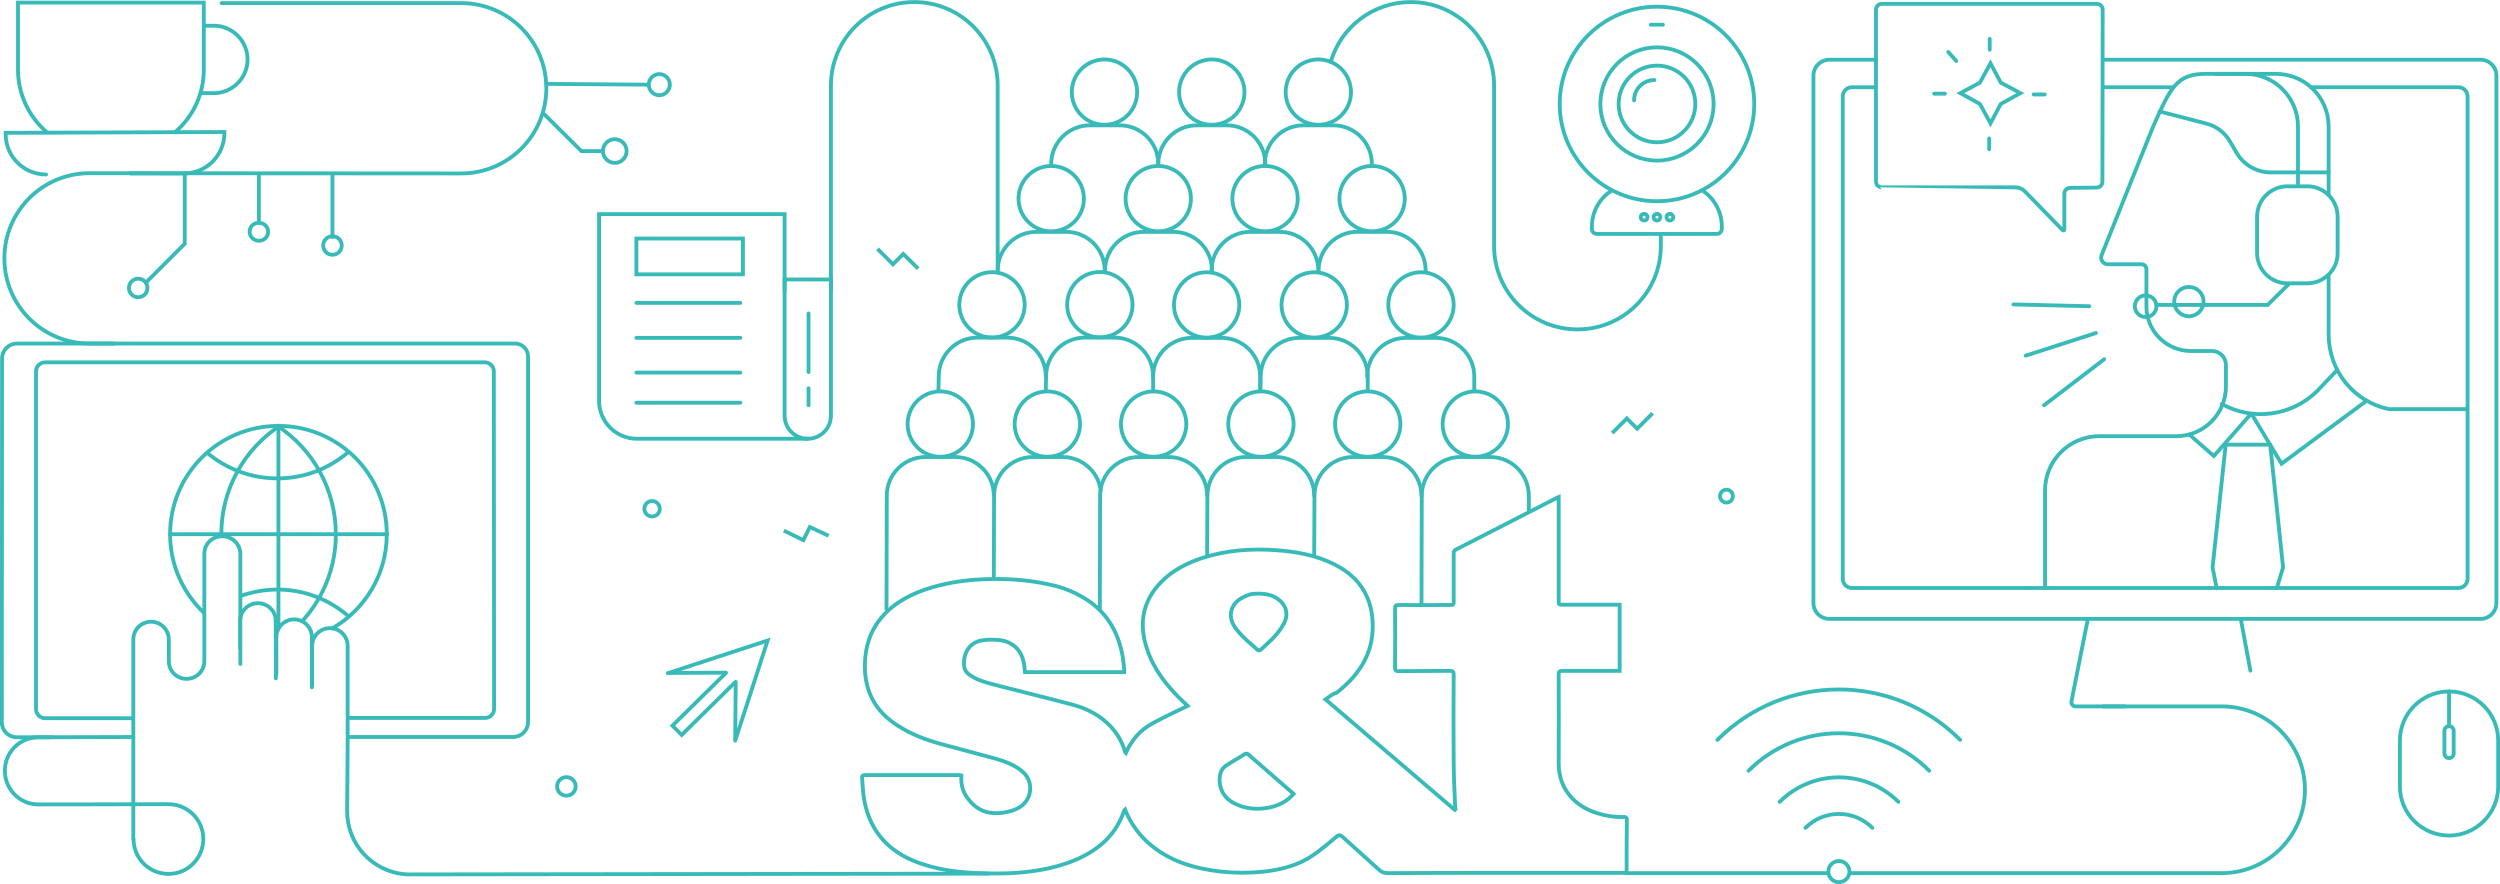 <?xml version="1.0" encoding="utf-8"?>
<!-- Generator: Adobe Illustrator 24.1.2, SVG Export Plug-In . SVG Version: 6.00 Build 0)  -->
<svg version="1.1" id="ilustracja" xmlns="http://www.w3.org/2000/svg" xmlns:xlink="http://www.w3.org/1999/xlink" x="0px" y="0px"
	 viewBox="0 0 971.5 343.5" style="enable-background:new 0 0 971.5 343.5;" xml:space="preserve">
<style type="text/css">
	.st0{fill:none;stroke:#38BBB8;stroke-width:1.5;stroke-linecap:round;stroke-miterlimit:10;}
	.st1{fill:none;stroke:#38BBB8;stroke-width:1.5;stroke-linecap:round;stroke-miterlimit:10;}
	.st2{fill:none;stroke:#38BBB8;stroke-width:1.5;stroke-linecap:round;stroke-miterlimit:10;}
	.st3{fill:none;stroke:#38BBB8;stroke-width:1.5;stroke-miterlimit:10;}
</style>
<g>
	<path class="st0" d="M406.4,146.2c0-8.3-6.7-15-15-15h-11.6c-8.2,0-15,6.7-15,15l-0.1,5.2"/>
	
		<ellipse transform="matrix(0.16 -0.987 0.987 0.16 206.934 480.11)" class="st1" cx="385.6" cy="118.4" rx="12.7" ry="12.7"/>
	<path class="st0" d="M448.1,151.9v-5.7c0-8.3-6.7-15-15-15h-11.6c-8.2,0-15,6.7-15,15l-0.1,5.8"/>
	<circle class="st0" cx="427.4" cy="118.4" r="12.7"/>
	<path class="st0" d="M489.7,151.8v-5.5c0-8.3-6.7-15-15-15h-11.6c-8.2,0-15,6.7-15,15"/>
	<circle class="st0" cx="468.9" cy="118.5" r="12.7"/>
	<path class="st0" d="M531.5,151.8v-5.5c0-8.3-6.7-15-15-15h-11.6c-8.2,0-15,6.7-15,15l-0.1,5.5"/>
	<circle class="st0" cx="510.7" cy="118.5" r="12.7"/>
	<path class="st0" d="M572.9,151.7v-5.4c0-8.3-6.7-15-15-15h-11.6c-8.2,0-15,6.7-15,15"/>
	<circle class="st0" cx="552.2" cy="118.5" r="12.7"/>
	<path class="st0" d="M429.3,105.1c0-8.3-6.7-15-15-15h-11.6c-8.2,0-15,6.7-15,15"/>
	<circle class="st0" cx="408.5" cy="77.2" r="12.7"/>
	<path class="st0" d="M471,105.1c0-8.3-6.7-15-15-15h-11.6c-8.2,0-15,6.7-15,15"/>
	<circle class="st0" cx="450.1" cy="77.2" r="12.7"/>
	<path class="st0" d="M512.3,105.1c0-8.3-6.7-15-15-15h-11.5c-8.2,0-15,6.7-15,15"/>
	<circle class="st0" cx="491.6" cy="77.2" r="12.7"/>
	<path class="st0" d="M554,105.1c0-8.3-6.7-15-15-15h-11.6c-8.2,0-15,6.7-15,15"/>
	<circle class="st0" cx="533.2" cy="77.2" r="12.7"/>
	<path class="st0" d="M450.1,63.7c0-8.3-6.7-15-15-15h-11.6c-8.2,0-15,6.7-15,15"/>
	<circle class="st0" cx="429.2" cy="35.8" r="12.7"/>
	<path class="st0" d="M491.7,63.7c0-8.3-6.7-15-15-15h-11.6c-8.2,0-15,6.7-15,15"/>
	<circle class="st0" cx="470.9" cy="35.8" r="12.7"/>
	<path class="st0" d="M533.1,63.7c0-8.3-6.7-15-15-15h-11.6c-8.2,0-15,6.7-15,15"/>
	<circle class="st0" cx="512.3" cy="35.8" r="12.7"/>
	<g>
		<path class="st0" d="M79.3,238.2c-8.1-7.7-13.2-18.5-13.2-30.6c0-23.3,18.8-42.1,42.1-42.1s42.1,18.8,42.1,42.1
			c0,15.7-8.5,29.3-21.2,36.6"/>
		<line class="st0" x1="108.2" y1="165.4" x2="108.2" y2="243.3"/>
		<line class="st0" x1="150.4" y1="207.6" x2="66.1" y2="207.6"/>
		<path class="st0" d="M135.3,175.7c-7.4,6.4-17,10.2-27.5,10.2c-10.3,0-19.7-3.7-27-9.7"/>
		<path class="st0" d="M135.1,239.2c-7.4-6.3-16.9-10.1-27.3-10.1c-4.9,0-9.7,0.9-14.1,2.4"/>
		<path class="st0" d="M107.8,165.5c13.7,9,22.7,24.5,22.7,42.1c0,12.9-4.8,24.6-12.8,33.5"/>
		<path class="st0" d="M108.5,165.6C95,174.6,86,190,86,207.6"/>
	</g>
	<path class="st0" d="M18.1,51.3C11.3,45.4,7,36.7,7,27.1V1h72.2v26.1c0,9.1-3.8,17.3-9.9,23.1c-0.4,0.4-0.9,0.9-1.4,1.2"/>
	<path class="st0" d="M79.8,10h3.3c7.2,0,13.1,5.9,13.1,13.1s-5.9,13.1-13.1,13.1H78"/>
	<path class="st0" d="M50.6,67.4h20.9c8.7,0,15.7-7,15.7-15.7v-0.4L8.7,51.6H2.2v0.5c0,8.7,7,15.7,15.7,15.7"/>
	<line class="st0" x1="844.1" y1="33.9" x2="817.3" y2="33.9"/>
	<path class="st0" d="M728.6,33.9h-8.9c-2,0-3.6,1.6-3.6,3.6v58.2v129.2c0,2,1.6,3.6,3.6,3.6h235.6c2,0,3.6-1.6,3.6-3.6V37.5
		c0-2-1.6-3.6-3.6-3.6H898"/>
	<path class="st0" d="M729.1,23.2h-18.2c-3.5,0-6.2,2.8-6.2,6.2v48.3v133.5v23.1c0,3.5,2.8,6.2,6.2,6.2h253c3.5,0,6.2-2.8,6.2-6.2
		V29.4c0-3.5-2.8-6.2-6.2-6.2H817.3"/>
	<path class="st0" d="M904.9,107v22.8c0,14.5,9.9,26.4,23.5,29.2h13.7h16.7"/>
	<path class="st0" d="M904.9,75.7V49.2c0-11.4-9.2-20.5-20.5-20.5h-27.2c-11.4,0-13.7,5.3-20.5,20.5l0,0l-20,49.9
		c-0.7,1.7,0.5,3.6,2.5,3.6h13c1,0,1.9,0.8,1.9,1.9v14.5c0,9.5,7.7,17.3,17.3,17.3h8.2c3,0,5.4,2.5,5.4,5.4v8.4l0,0
		c0,10.6-8.6,19.3-19.3,19.3h-29.9c-11.6,0-21.1,9.4-21.1,21.1v37.5"/>
	<circle class="st0" cx="850.6" cy="117.2" r="5.7"/>
	<path class="st0" d="M860.9,28.7h11.6c11.4,0,20.5,9.2,20.5,20.5v22.2"/>
	<path class="st0" d="M896.6,110.1h-7.7c-6.5,0-11.8-5.3-11.8-11.8V84.2c0-6.5,5.3-11.8,11.8-11.8h7.7c6.5,0,11.8,5.3,11.8,11.8
		v14.2C908.4,104.9,903,110.1,896.6,110.1z"/>
	<polyline class="st0" points="889.5,110.3 881.2,118.5 837.9,118.5 	"/>
	<path class="st0" d="M839.2,43.3l18.1,4.7c4,1,7.4,3.6,9.4,7.2l2.4,4.1c2.7,4.7,7.8,7.7,13.3,7.7h0.3h22.2"/>
	<path class="st0" d="M731.3,72.8c-1.3,0-2.3-1-2.3-2.3V3.8c0-1.3,1-2.3,2.3-2.3h83.5c1.3,0,2.3,1,2.3,2.3L817,70.6
		c0,1.3-1,2.3-2.3,2.3L804.5,73c-1.3,0-2.3,1-2.3,2.3v13.9c0,0.4-0.4,0.5-0.6,0.3l-14.8-15.2c-0.9-0.9-2.2-1.5-3.5-1.5
		C783.3,72.8,731.3,72.8,731.3,72.8z"/>
	<g>
		<polygon class="st0" points="769.4,32.1 761.8,36.2 769.4,40.4 773.5,47.9 777.5,40.4 785.1,36.2 777.5,32.1 773.5,24.6 		"/>
		<line class="st0" x1="773.2" y1="19.3" x2="773.2" y2="15.1"/>
		<line class="st0" x1="773" y1="58" x2="773" y2="53.8"/>
		<line class="st0" x1="755.8" y1="36.4" x2="751.6" y2="36.4"/>
		<line class="st0" x1="794.6" y1="36.7" x2="790.3" y2="36.7"/>
		<line class="st0" x1="760.2" y1="23.7" x2="757.1" y2="20.2"/>
	</g>
	<path class="st0" d="M121.2,267.1v-19.5c0-3.8-3.1-6.9-6.9-6.9l0,0c-3.8,0-6.9,3.1-6.9,6.9v14.3"/>
	<path class="st0" d="M107.2,263.6c0-0.4,0-23-0.1-23.4c-0.5-3.3-3.4-5.8-6.9-5.8l0,0c-3.8,0-6.9,3.1-6.9,6.9v10.5"/>
	<path class="st0" d="M93.4,258c0,0,0-40.3,0-42.7c0-3.8-3.1-6.9-7-6.9h-0.2c-3.7,0-6.8,3-6.8,6.8v41.7c0,3.8-3,6.9-6.9,6.9l0,0
		c-3.8,0-6.9-3-6.9-6.9v-8.4c0-3.8-3.1-6.9-6.9-6.9l0,0c-3.8,0-6.9,3.1-6.9,6.9v77.4"/>
	<path class="st0" d="M121.3,266.6V251c0-3.8,3.1-6.9,6.9-6.9l0,0c3.8,0,6.9,3.1,6.9,6.9v37.5l-0.2,26.8c0,12.7,9.7,23.2,22.1,24.4
		c0.8,0.1,1.6,0.1,2.3,0.1l224.7-0.3"/>
	<path class="st0" d="M20.4,286.5H6.5c-3.2,0-5.8-2.6-5.8-5.8l0.1-141.4c0-3.2,2.6-5.8,5.8-5.8h193.6c2.7,0,5,2.3,5,5v142.1
		c0,3.2-2.6,5.8-5.8,5.8h-63.8"/>
	<path class="st0" d="M51.4,279.1H17.5c-1.9,0-3.5-1.6-3.5-3.5V144.3c0-1.9,1.6-3.5,3.5-3.5h170.9c1.9,0,3.5,1.6,3.5,3.5l0.1,131.2
		c0,1.9-1.6,3.5-3.5,3.5h-53.2"/>
	<path class="st0" d="M811.3,240.7l-6.3,31.7c-0.3,1,0.5,2.1,1.5,2.1h19.1"/>
	<line class="st0" x1="874.5" y1="260.6" x2="870.8" y2="240.7"/>
	<path class="st0" d="M710.1,339.3h-78.3"/>
	<path class="st0" d="M817.2,274.5h46.1c17.9,0,32.4,14.5,32.4,32.4l0,0c0,17.9-14.5,32.4-32.4,32.4H719"/>
	<path class="st0" d="M626.2,74.1c-4.5,2.9-7.6,8.1-7.6,14l0,0v0.8c0,1.2,0.9,2,2,2h46.5c1.2,0,2-0.9,2-2V88c0-5.8-3-11-7.6-14"/>
	<g>
		<circle class="st0" cx="643.9" cy="40.4" r="37.8"/>
		<circle class="st0" cx="643.9" cy="40.4" r="22"/>
		<circle class="st0" cx="643.9" cy="40.4" r="14.9"/>
		<path class="st0" d="M635,39c0-4.4,3.5-7.9,7.9-7.9"/>
	</g>
	<line class="st0" x1="641.5" y1="9.6" x2="646.2" y2="9.6"/>
	<g>
		<circle class="st0" cx="638.9" cy="84.4" r="1.3"/>
		<circle class="st0" cx="648.9" cy="84.4" r="1.3"/>
		<circle class="st0" cx="643.9" cy="84.4" r="1.3"/>
	</g>
	<path class="st0" d="M314,170.5h-66.5c-8.1,0-14.7-6.6-14.7-14.7V83.2h72.1V113"/>
	<path class="st0" d="M313.9,170.5L313.9,170.5c5,0,9-4.1,9-9v-52.9h-18v52.9C304.9,166.5,308.9,170.5,313.9,170.5z"/>
	<rect x="247.3" y="92.7" class="st0" width="41.4" height="13.9"/>
	<line class="st0" x1="247.3" y1="117.7" x2="287.7" y2="117.7"/>
	<line class="st0" x1="247.3" y1="131.3" x2="287.7" y2="131.3"/>
	<line class="st0" x1="247.3" y1="144.8" x2="287.7" y2="144.8"/>
	<line class="st0" x1="247.3" y1="156.5" x2="287.7" y2="156.5"/>
	<line class="st0" x1="314.2" y1="121.8" x2="314.2" y2="144.6"/>
	<line class="st0" x1="314.2" y1="150.9" x2="314.2" y2="157.5"/>
	<path class="st0" d="M51.9,326.1c0,7.5,6.1,13.5,13.6,13.5l0,0c7.5,0,13.5-6.1,13.5-13.6l0,0c0-7.5-6.1-13.5-13.6-13.5"/>
	<path class="st0" d="M51.8,286.4l-36.9,0.1c-7.2,0-13.1,5.9-13,13.1l0,0c0,7.2,5.9,13.1,13.1,13h11.4l38.5-0.1"/>
	<g>
		<g>
			<polyline class="st0" points="259.5,261.6 298.3,248.9 285.7,287.8 			"/>
			<line class="st0" x1="285.9" y1="265" x2="285.7" y2="287.4"/>
			<line class="st0" x1="260.1" y1="261.5" x2="282.1" y2="261.4"/>
		</g>
		<polyline class="st0" points="285.5,265.3 264.9,285.6 261.3,282 281.9,261.7 		"/>
	</g>
	<circle class="st0" cx="714.6" cy="338.7" r="4.1"/>
	<circle class="st0" cx="833.8" cy="119" r="4.2"/>
	<polyline class="st0" points="71.8,67.7 71.8,94.7 56.7,109.8 	"/>
	<circle class="st0" cx="53.7" cy="111.9" r="3.6"/>
	<line class="st0" x1="100.6" y1="67.7" x2="100.6" y2="86.6"/>
	<ellipse transform="matrix(0.16 -0.987 0.987 0.16 -4.435 175.046)" class="st1" cx="100.7" cy="90.1" rx="3.5" ry="3.6"/>
	<line class="st0" x1="129.2" y1="67.7" x2="129.2" y2="92.1"/>
	<circle class="st0" cx="129.2" cy="95.4" r="3.6"/>
	<polyline class="st0" points="211,43.9 225.9,58.7 233.6,58.7 	"/>
	<circle class="st0" cx="238.9" cy="58.7" r="4.6"/>
	<line class="st0" x1="212.3" y1="32.6" x2="251.9" y2="32.9"/>
	<ellipse class="st2" cx="256.2" cy="32.9" rx="4.1" ry="4.1"/>
	<path class="st0" d="M951.7,324.7L951.7,324.7c-10.5,0-19.1-8.5-19.1-19.1v-17.8c0-10.5,8.5-19.1,19.1-19.1l0,0
		c10.5,0,19.1,8.5,19.1,19.1v17.8C970.8,316.1,962.2,324.7,951.7,324.7z"/>
	<line class="st0" x1="951.7" y1="282.1" x2="951.7" y2="268.7"/>
	<path class="st0" d="M951.7,294.6L951.7,294.6c-1,0-1.8-0.8-1.8-1.8V284c0-1,0.8-1.8,1.8-1.8l0,0c1,0,1.8,0.8,1.8,1.8v8.8
		C953.5,293.8,952.7,294.6,951.7,294.6z"/>
	<polyline class="st3" points="626.5,168.3 632.2,162.6 636.2,166.6 642.2,160.6 	"/>
	<polyline class="st3" points="356.8,104.4 351,98.7 347,102.7 341,96.7 	"/>
	<circle class="st3" cx="670.9" cy="192.8" r="2.5"/>
	<line class="st0" x1="811.9" y1="119" x2="782.4" y2="118.3"/>
	<line class="st0" x1="814.5" y1="129.4" x2="787.2" y2="138.2"/>
	<line class="st0" x1="817.7" y1="139.6" x2="794.3" y2="157.5"/>
	<circle class="st0" cx="253.4" cy="197.7" r="3"/>
	<g>
		<path class="st0" d="M667.4,287.5c26.1-26.1,68.3-26.1,94.3,0"/>
		<path class="st0" d="M679.5,299.5c19.4-19.4,50.8-19.4,70.2,0"/>
		<path class="st0" d="M691.6,311.6c12.7-12.7,33.4-12.7,46.1,0"/>
		<path class="st0" d="M701.6,321.7c7.2-7.2,18.8-7.2,26,0"/>
	</g>
	<g>
		<path class="st0" d="M515.1,271.8c16.9,14.4,33.5,28.6,50.2,42.9c0.1-0.1,0.2-0.1,0.3-0.2c-0.1-0.9-0.2-1.7-0.2-2.6
			c-0.2-5.2-0.5-10.5-0.5-15.7c-0.1-11.3-0.1-22.6,0-33.9c0-1.3-0.3-1.6-1.6-1.6c-6.6,0.1-13.2,0-19.8,0.1c-1,0-1.4-0.2-1.4-1.4
			c0.1-7.7,0.1-15.4,0-22.9c0-1.2,0.4-1.4,1.5-1.4c6.3,0.1,12.6,0,19,0c2.6,0,2.3,0.2,2.3-2.4c0-5.8,0-11.7,0-17.6
			c0-0.8,0.2-1.3,1-1.6c13-6.6,25.9-13.3,38.8-19.9c0.2-0.2,0.6-0.2,1-0.4c0,0.6,0,1,0,1.5c0,12.9,0,25.7,0,38.5
			c0,1.8,0,1.8,1.8,1.8c6.7,0,13.4,0,20.2,0c0.6,0,1,0,1.7,0c0,8.6,0,17,0,25.7c-0.5,0-1,0-1.5,0c-6.9,0-13.8,0-20.7,0
			c-1.2,0-1.5,0.3-1.5,1.5c0.1,11.5,0,23,0,34.6c0,9.3,5.8,16.5,15.3,19.3c3.3,1,6.6,1.5,10,1.4c0.8-0.1,1.2,0.2,1.2,1
			c-0.1,6.5-0.1,13-0.1,19.5c0,0.3-0.1,0.7-0.1,1.2c-0.6,0-1.1,0-1.6,0c-15.7,0-31.3,0-47,0c-14.7,0-29.4,0-44.1,0.1
			c-1.4,0-2.5-0.4-3.5-1.4c-4.7-4.3-9.5-8.5-14.2-12.8c-0.9-0.8-1.4-0.6-2.2,0c-3.1,2.6-6.1,5.2-9.4,7.4c-5.6,3.8-12,5.4-18.7,6.2
			c-5.6,0.6-11.2,0.6-16.9,0c-10.3-1.2-20-4-28-11c-3.7-3.3-6.6-7.2-8.6-11.7c-0.2-0.4-0.4-0.9-0.6-1.4c-0.2,0.2-0.4,0.3-0.4,0.5
			c-3.1,9.3-9.8,15.1-18.5,18.9c-5.6,2.4-11.5,3.8-17.5,4.6c-6.8,0.9-13.6,1-20.4,0.7c-8.2-0.3-16.1-1.3-23.9-4.2
			c-12-4.5-19.1-13-20.9-25.7c-0.3-2.3-0.4-4.7-0.6-7.1c-0.1-0.7,0.1-1.1,1-1.1c12.4,0,24.7,0,37.1,0c0.2,0,0.2,0.1,0.5,0.2
			c-0.2,2.6,0.2,5.1,1.5,7.4c3.7,6,8.6,7.9,14.8,7c2.6-0.4,5.1-1.1,7.3-2.8c4.1-3.4,4.2-9.6,0.2-13.1c-3-2.6-6.6-3.9-10.2-5
			c-7.2-2-14.4-3.8-21.6-5.8c-6.9-1.9-13.5-4.5-19.3-8.9c-6.6-5.1-9.9-11.8-10.2-20.2c-0.2-8.8,2.3-16.4,8.8-22.5
			c4.2-4,9.4-6.6,14.9-8.5c6.6-2.2,13.5-3.4,20.5-3.8c8.9-0.5,17.7-0.1,26.4,1.7c4.6,0.9,8.9,2.3,13,4.6
			c9.6,5.1,14.8,13.3,16.6,23.8c0.3,1.8,0.4,3.5,0.6,5.2c0,0.2-0.1,0.4-0.1,0.7c-12.8,0-25.6,0-38.5,0c-0.2-1.4-0.2-2.8-0.6-4.2
			c-1-4.8-4.8-8-9.9-8.3c-2.3-0.2-4.7-0.2-6.9,0.3c-4.8,1.1-6.8,5.8-6.2,10.1c0.2,1.6,1.3,2.7,2.6,3.5c2.9,1.9,6.2,2.7,9.6,3.6
			c10,2.6,20.1,5,30.1,7.7c5.6,1.5,10.7,4.2,14.8,8.6c2.3,2.6,4,5.4,5.1,8.7c0.1,0.3,0.2,0.6,0.3,1c0,0.1,0.1,0.2,0.3,0.4
			c2.2-5,5.6-8.9,10.2-11.4c4.5-2.5,9.1-4.6,13.8-6.9c-0.5-0.5-1-1-1.6-1.5c-6.1-5.8-11.4-12.3-14.1-20.4c-3.3-9.6-2-18.5,5.2-26
			c4.5-4.7,10.2-7.6,16.3-9.6c9.3-3,18.9-3.7,28.5-3c7,0.5,13.7,1.6,20.1,4.3c6.2,2.6,11.4,6.3,14.6,12.4c2.4,4.5,3.1,9.4,2.9,14.4
			c-0.5,10.5-6.1,18.1-14,24.3C517.9,269.6,516.7,270.6,515.1,271.8z M502.7,308.5c-6-5.2-11.8-10.3-17.7-15.4
			c-0.2-0.2-0.8-0.3-1-0.2c-2.6,1.6-5.3,3.1-7.8,4.8c-1.4,1-2,2.5-2.2,4.2c-0.5,4.2,1.5,8.1,5.5,10.2c4.2,2.2,8.7,2.6,13.3,1.8
			C496.5,313.2,499.9,311.7,502.7,308.5z M488.5,230.7c-3,0-4.1,0.8-5.4,1.4c-5,2.4-6.3,7.6-2.9,12.1c1.8,2.3,3.9,4.4,6.2,6.3
			c3.5,3,2.2,3.1,5.9-0.2c2.8-2.5,5.4-5.3,7-8.8c1.2-2.8,0.6-5.6-1.6-7.8C495.4,231.6,492.8,230.6,488.5,230.7z"/>
	</g>
	<polyline class="st0" points="882.2,172.8 887.2,220.5 884.9,228.1 	"/>
	<polyline class="st0" points="882.2,172.8 864.9,172.8 859.8,220.5 861.4,228.6 	"/>
	<polyline class="st0" points="875.3,161.4 886.6,180.2 919.3,156 	"/>
	<path class="st0" d="M908,144l-7.4,7.8c-10.1,10.1-25.4,11.8-37.2,5.2"/>
	<polyline class="st0" points="850.8,168.9 860.3,177.2 874.5,161.1 	"/>
	<path class="st0" d="M427.8,190.3c-0.1-0.5-0.6-1.7-0.6-2.2c-1.9-6.1-7.6-10.5-14.3-10.5h-11.6c-8.2,0-15,6.7-15,15l-0.1,31.7"/>
	<circle class="st0" cx="407" cy="164.8" r="12.7"/>
	<path class="st0" d="M469.1,192.6c0-8.3-6.7-15-15-15h-11.6c-8.2,0-15,6.7-15,15l-0.1,44.1"/>
	<circle class="st0" cx="448.3" cy="164.8" r="12.7"/>
	<path class="st0" d="M510.7,192.6c0-8.3-6.7-15-15-15h-11.5c-8.2,0-15,6.7-15,15l-0.1,22.9"/>
	<circle class="st0" cx="490" cy="164.8" r="12.7"/>
	<path class="st0" d="M552.4,192.7c0-0.9-0.2-1.9-0.3-2.8c-1.3-7-7.4-12.3-14.8-12.3h-11.5c-8.2,0-15,6.7-15,15l-0.1,22.9"/>
	<circle class="st0" cx="531.5" cy="164.8" r="12.7"/>
	<path class="st0" d="M594.1,198.5v-5.9c0-8.3-6.7-15-15-15h-11.6c-8.2,0-15,6.7-15,15l-0.1,42"/>
	<circle class="st0" cx="573.3" cy="164.8" r="12.7"/>
	<path class="st0" d="M44.4,133.5h-9.6c-18.3,0-33.1-14.8-33.1-33.1l0,0c0-18.3,14.8-33.1,33.1-33.1l144.4,0.1
		c18.3,0,33.1-14.8,33.1-33.1l0,0c0-18.3-14.8-33.1-33.1-33.1H86.1"/>
	<path class="st0" d="M645.4,91.5v4.1c0,17.9-14.5,32.4-32.4,32.4l0,0c-17.9,0-32.4-14.5-32.4-32.4V33"/>
	<path class="st0" d="M517.1,24.1c3.9-13.5,16.4-23.3,31.1-23.3l0,0c17.9,0,32.4,14.5,32.4,32.4"/>
	<path class="st0" d="M386.2,192.6c0-8.3-6.7-15-15-15h-11.6c-8.2,0-15,6.7-15,15l-0.1,44.1"/>
	<circle class="st0" cx="365.4" cy="164.8" r="12.7"/>
	<path class="st0" d="M322.9,113.4V33.2c0-17.9,14.5-32.4,32.4-32.4l0,0c17.9,0,32.4,14.5,32.4,32.4v72"/>
	<circle class="st3" cx="220.1" cy="305.6" r="3.6"/>
	<polyline class="st3" points="322,208.2 314.7,204.8 312.2,209.9 304.6,206.2 	"/>
</g>
</svg>
